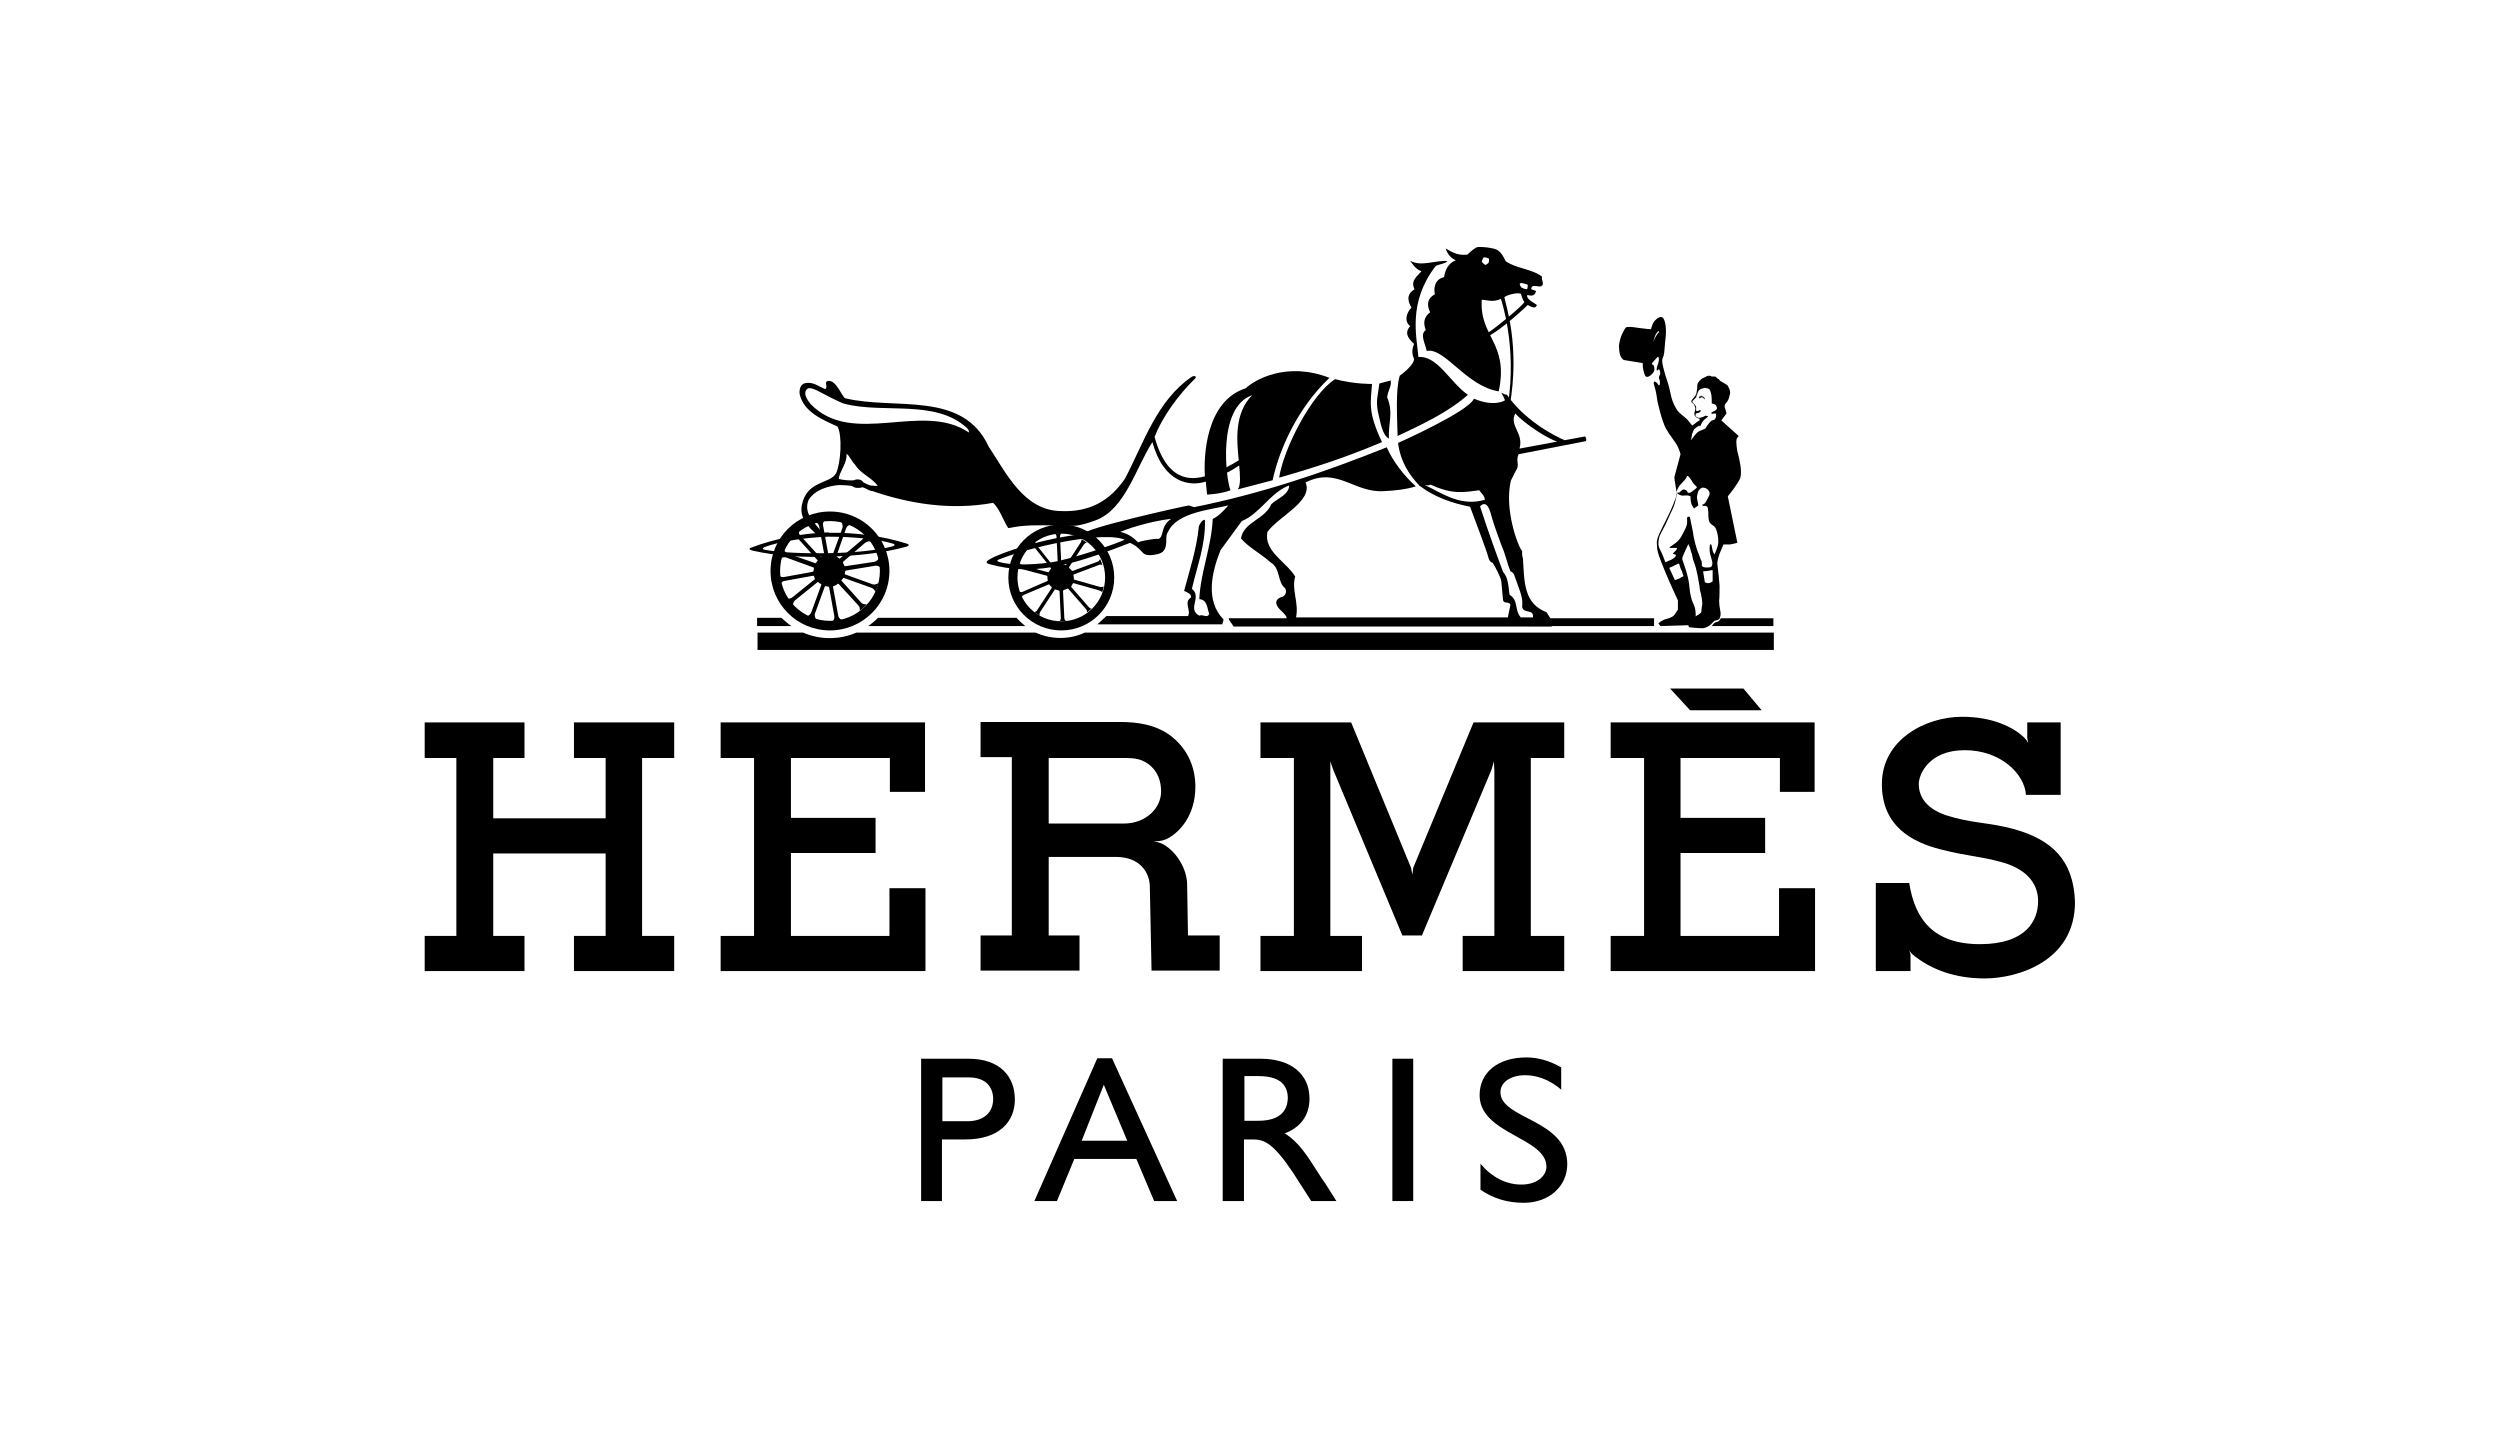 <svg version="1.1" xmlns="http://www.w3.org/2000/svg" xmlns:xlink="http://www.w3.org/1999/xlink" width="200px" height="116px" viewBox="0,0,256,176.828"><g transform="translate(12.8,8.841) scale(0.9,0.9)"><g fill="none" fill-rule="nonzero" stroke="none" stroke-width="1" stroke-linecap="butt" stroke-linejoin="miter" stroke-miterlimit="10" stroke-dasharray="" stroke-dashoffset="0" font-family="none" font-weight="none" font-size="none" text-anchor="none" style="mix-blend-mode: normal"><g transform="translate(-2.529,-1.959) scale(0.588,0.588)"><path d="M31.8,153.1h23v8.2h-7.2v13.9h25.9v-13.9h-7.3v-8.2h23.1v8.2h-7.4v41h7.4v8.1h-23.1v-8.1h7.3v-19h-25.9v19h7.2v8.1h-23v-8.1h7.3v-41h-7.3z" fill="#000000"></path><path d="M305.1,153.1h47v16h-8v-7.8h-22.9v13.8h19.5v8.1h-19.5v19.1h22.7v-11h8.3v19.1h-47.1v-8.1h7.7v-41h-7.7z" fill="#000000"></path><path d="M100,153.1h47.1v16h-8.1v-7.8h-22.8v13.8h19.5v8.1h-19.5v19.1h22.7v-11h8.3v19.1h-47.2v-8.1h7.7v-41h-7.7z" fill="#000000"></path><path d="M318.8,145.3h16.9l4.2,5h-16.5z" fill="#000000"></path><path d="M398.1,177.7c-5.8,-1.6 -9.8,-1.3 -15.7,-3.2c-5.3,-1.8 -6.3,-5 -6.3,-7.2c0,-2.2 2.3,-7.8 10.6,-7.8c8.3,0 13.8,5.5 14.1,10.3v0v0h8v-16.7h-7.7v3.6l0.2,1.1c0,0.1 0,0.1 0,0.1v-0.1c-0.1,-0.2 -0.3,-0.6 -1.1,-1.4v0c-2.4,-2.2 -7.1,-4.6 -14.1,-4.6c-8.5,0 -18.5,5.3 -18.5,15.5c0,9.9 7.2,13.4 13.3,15c6.1,1.6 9.2,1.6 14.3,3c5.1,1.4 8.4,4.4 8.4,9c0,4.3 -2.6,9.9 -13.4,9.9c-10.8,0 -15,-5.8 -16.3,-14.1h-0.1h-7.6v20.3h8v-3.8v0l-0.3,-1c0,0 0.3,0.7 1.2,1.3c0,0 0,0.1 0.1,0.1c4,3.1 9.3,5.1 16.1,5.1c7.5,0 20.8,-3.9 20.8,-17.6c-0.3,-9.8 -5.5,-14.4 -14,-16.8z" fill="#000000"></path><path d="M286.7,202.3v-41h7.7v-8.2h-20.9l-13.9,33.5l-0.2,1.6l-0.3,-1.6l-13.8,-33.5h-20.9v8.2h7.7v41h-7.7v8.1h23.4v-8.1h-7.3v-37.7v-2.5l0.7,2l15.9,38.1h4.5l16,-38.1l0.6,-2l0.1,2.2v38h-7.3v8.1h23.4v-8.1z" fill="#000000"></path><path d="M207.7,202.3l-0.2,-11.8c0,-3.4 -2.2,-7.3 -5.3,-9.2c-0.7,-0.4 -1.6,-0.7 -2.5,-0.8c0.8,0 1.8,0 2.7,-0.4h0.1c3.1,-1.4 6.9,-5.4 6.9,-12.2c0,-5 -2.2,-9.1 -5.8,-11.8c-3.4,-2.5 -7.5,-3.1 -11.6,-3.1h-32.1v8.1h7.2v41.1h-7.2v8.1h22.8v-8.1h-7.1v-18.1h15.7c5.4,0.1 7.5,3.6 7.6,6.7l0.4,19.5h15.7v-8.1h-7.3M193,176.4h-17.4v-15.1c0,0 12.4,0 16.5,0c1.7,0 3.8,-0.1 5.5,0.8c2,1 3.9,3.2 3.9,6.9c0,4.1 -3.8,7.4 -8.5,7.4z" fill="#000000"></path><path d="M157.1,230.6c7.4,0 10.7,4.2 10.7,9.4c0,5.1 -3.6,9.2 -11.4,9.2h-5.4v14.2h-4.8v-32.8h10.9M151.1,245h5.8c3.6,0 5.9,-1.9 5.9,-5.1c0,-2.4 -1.3,-5 -5.7,-5h-6z" fill="#000000"></path><path d="M205.2,263.4h-5.3l-4.1,-9.7h-14.3l-4,9.7h-5.2l14.5,-32.9h3.4l15,32.9M183.2,249.5h10.5l-5.4,-12.9z" fill="#000000"></path><rect x="254.8" y="230.6" width="4.8" height="32.8" fill="#000000"></rect><path d="M293.8,237.8c-3,-2.6 -6,-3.4 -8.4,-3.4c-3.3,0 -5.7,1.6 -5.7,3.9c0,6.3 15.4,6.2 15.4,16.6c0,5.1 -4.2,8.9 -10,8.9c-3.9,0 -7,-1 -10,-3v-6c2.6,3.1 5.9,4.8 9.4,4.8c4,0 5.8,-2.3 5.8,-4.1c0,-6.8 -15.4,-7.5 -15.4,-16.5c0,-5.3 4.3,-8.7 10.8,-8.7c2.7,0 5.4,0.8 8,2.3v5.2z" fill="#000000"></path><path d="M239.5,259.6c-0.6,-0.9 -1.2,-1.7 -1.8,-2.7c-2.6,-4.1 -4.5,-7.1 -7.7,-9.1c3.7,-1.4 5.7,-4.2 5.7,-8c0,-5.7 -4.3,-9.2 -11.3,-9.2h-8.7v32.8h4.9v-14.2h2.1c2.5,0 4.6,0.8 9.1,7.5l4.3,6.7h5.8l-2.4,-3.8M223.9,244.9h-3.2v-10.3h3.2c4.8,0 6.7,1.9 6.8,4.9c0,2.8 -1.5,5.4 -6.8,5.4z" fill="#000000"></path><path d="M116.3,130.9c0,0 -0.2,0 -7.9,0v-1.9h5.6c0.4,0.4 1.7,1.5 2.3,1.9z" fill="#000000"></path><path d="M134,130.9c0.6,-0.4 2.1,-1.6 2.2,-1.9h32c0.5,0.6 1.5,1.5 2,1.9z" fill="#000000"></path><path d="M178.5,129.8c5.6,0 10.1,-4.5 10.1,-10.1c0,-5.6 -4.5,-10.1 -10.1,-10.1c-5.6,0 -10.1,4.5 -10.1,10.1c0,5.6 4.5,10.1 10.1,10.1v2.1c-6.7,0 -12.2,-5.4 -12.2,-12.2c0,-6.7 5.4,-12.2 12.2,-12.2c6.7,0 12.2,5.4 12.2,12.2c0,6.7 -5.4,12.2 -12.2,12.2z" fill="#000000"></path><path d="M138.9,118.2c0,-7.6 -6.1,-13.7 -13.7,-13.7c-7.6,0 -13.7,6.1 -13.7,13.7c0,7.6 6.1,13.7 13.7,13.7c7.5,0 13.7,-6.1 13.7,-13.7h-2.2c0,6.3 -5.1,11.5 -11.5,11.5c-6.3,0 -11.5,-5.1 -11.5,-11.5c0,-6.3 5.1,-11.5 11.5,-11.5c6.3,0 11.5,5.1 11.5,11.5z" fill="#000000"></path><path d="M184.9,126.6l-4.1,-4.7v-0.2c0.1,-0.1 0.2,-0.3 0.3,-0.5c0,-0.1 0.2,-0.2 0.2,-0.2l6,1.7c0.2,0.1 0.7,0.3 0.6,0.5c0.1,-0.2 0.3,-1.1 0.4,-1.5c0,0.2 -0.6,0.2 -0.8,0.2l-6,-1.7c-0.1,0 -0.1,-0.1 -0.1,-0.2c0,-0.2 0,-0.5 -0.1,-0.7c0,-0.1 0,-0.2 0.1,-0.3l5.8,-2.2c0.2,-0.1 0.7,-0.1 0.8,0.1c-0.1,-0.3 -0.4,-1.2 -0.6,-1.5c0.1,0.2 -0.3,0.6 -0.5,0.6l0.4,-0.1l-6.2,2.3c-0.1,0 -0.2,-0.1 -0.2,-0.1c-0.1,-0.1 -0.3,-0.4 -0.5,-0.5c-0.1,-0.1 -0.1,-0.2 -0.1,-0.3l3.4,-5.2c0.1,-0.2 0.6,-0.5 0.7,-0.4c-0.2,-0.2 -1,-0.7 -1.3,-0.9c0.2,0.1 0,0.6 -0.1,0.8l-3.4,5.2c0,0.1 -0.2,0.1 -0.2,0c-0.1,0 -0.5,-0.1 -0.7,-0.2c-0.1,0 -0.2,-0.1 -0.2,-0.2l-0.3,-6.2c0,-0.2 0.2,-0.7 0.4,-0.7c-0.3,0 -1.2,0 -1.6,0.1c0.2,0 0.4,0.4 0.4,0.7l0.3,6.2c0,0.1 -0.1,0.1 -0.2,0.2c-0.1,0.1 -0.5,0.2 -0.6,0.3c-0.1,0 -0.2,0 -0.3,0l-3.9,-4.9c-0.1,-0.2 -0.3,-0.7 -0.1,-0.8c-0.2,0.1 -1,0.8 -1.2,1.1c0.1,-0.1 0.6,0 0.8,0.2l3.9,4.9v0.2c-0.1,0.1 -0.3,0.4 -0.4,0.6c0,0.1 -0.2,0.2 -0.2,0.2l-6,-1.6c-0.2,-0.1 -0.6,-0.4 -0.6,-0.6c-0.1,0.2 -0.4,1.2 -0.5,1.6c0,-0.2 0.6,-0.3 0.8,-0.2l6,1.6c0.1,0 0.1,0.1 0.1,0.2c0,0.2 0,0.6 0.1,0.8c0,0.1 0,0.1 -0.1,0.2l-5.7,2.5c-0.2,0.1 -0.7,0.1 -0.8,-0.1c0.1,0.3 0.4,1.1 0.6,1.4c-0.1,-0.2 0.3,-0.5 0.5,-0.6l5.7,-2.4c0.1,0 0.2,0 0.2,0.1c0.1,0.1 0.2,0.3 0.4,0.4c0.1,0.1 0.1,0.2 0.1,0.3l-3.4,5.2c-0.1,0.2 -0.6,0.5 -0.7,0.3c0.2,0.2 1.1,0.8 1.4,0.9c-0.2,-0.1 -0.1,-0.6 0,-0.8l3.4,-5.2c0,-0.1 0.2,-0.1 0.2,0c0.1,0 0.5,0.1 0.7,0.2c0.1,0 0.2,0.1 0.2,0.2l0.3,6.2c0,0.2 -0.2,0.7 -0.4,0.7c0.3,0 1.2,0 1.6,-0.1c-0.2,0 -0.4,-0.4 -0.4,-0.7l-0.3,-6.2c0,-0.1 0.1,-0.1 0.2,-0.2c0.1,-0.1 0.6,-0.2 0.7,-0.3c0.1,0 0.2,-0.1 0.3,0l4.1,4.7c0.2,0.2 0.3,0.6 0.2,0.8c0.2,-0.2 1,-0.8 1.2,-1c-0.1,0.2 -0.5,0 -0.7,-0.2z" fill="#000000"></path><path d="M124.9,110.3c5.8,0 11.5,0.6 14.8,1.6c0.4,0.1 0.6,0.4 0,0.6c-3.6,1 -9.3,1.5 -14.8,1.6c-5.3,0.1 -11.2,-0.1 -14.8,-0.8c-0.6,-0.1 -0.4,-0.4 0,-0.6c3.2,-1.2 8.9,-2.2 14.8,-2.4v-1c-6.3,0.2 -12.5,1.5 -17.8,3.5c-0.6,0.2 -0.6,0.5 0.2,0.7c5.7,1.3 11.8,1.6 17.8,1.4c5.9,-0.2 12,-0.7 17.7,-2.3c0.7,-0.2 0.7,-0.5 0.1,-0.7c-5.4,-1.7 -11.7,-2.6 -18,-2.5z" fill="#000000"></path><path d="M186.5,106.5c-1.6,0.6 -3.8,1.3 -5.3,1.3c-0.9,0 -6.1,-0.2 -9.6,-0.1c-4.8,0.2 -5.2,0.9 -5.4,0.5c-1.1,-1.7 -1.9,-4.3 -3.4,-5.7c-9.8,1.8 -19.4,0.2 -28.1,-2.8l0.1,-1.2c0.4,0.1 0.9,0.1 1.4,0.1c-1.4,-2 -3.9,-2.7 -5.3,-5c-0.8,-0.7 -1.1,-1.9 -1.9,-2.4c0.2,2.2 -1.6,4 -1.8,5.8c1.2,0.3 2.9,0.4 3.5,0.3c0.8,-0.4 1.8,-0.2 2.2,0.5c0.7,0.3 1.1,0.6 2,0.8l-0.1,1.2c-1,-0.3 -1.2,-0.6 -2.1,-0.9c-0.9,0.3 -1.8,0.2 -2.3,-0.2c-0.2,-0.2 -2.3,-0.3 -3.1,-0.3c-2.5,0.2 -5.6,1.1 -7,3.4c-0.6,1.3 -0.4,2.7 0.2,3.7c0.4,0.7 2.2,3.4 3.7,4.3l-1.7,0.3c-2.5,-2.1 -4.3,-4.2 -3.8,-7c1.1,-5.8 6.5,-4.9 7.9,-7.4c1.1,-2.3 1.5,-8.9 0.3,-10.8c-3.3,-1.5 -7.8,-3.3 -8.7,-7.5c-0.1,-1.1 0.2,-2.3 1.4,-2.5c1.8,-0.3 3,0.8 4.5,1.4c0.8,-0.5 -0.5,-1.8 0.8,-1.9c1.8,-0.1 3.1,3.7 3.8,4l-0.1,1.3c-1.2,-0.3 -5.8,-2.8 -6.4,-3.1c-0.7,-0.3 -1.9,-0.9 -2.4,-0.2c-0.8,1 0.2,2.4 0.9,3.3c9.7,10.1 25.8,-0.7 36.5,6.6c0.1,-0.5 -0.2,-0.8 -0.5,-1.1c-7.3,-6.6 -18.9,-3.2 -28.1,-5.5l0.1,-1.3c11.5,2.8 27.1,-1.9 33.1,11.2c3.9,5.8 8,14.7 16.6,14.8c6.8,0.3 11.4,-2.5 14.8,-7.5c4.3,-8.2 7.3,-17.9 15.3,-23.4c0.8,-0.5 1.2,0 0.9,0.3c-4,3.9 -7.6,8.9 -9.4,13.5c3.2,11.8 10,9.4 11.6,9.1c-0.3,-4.4 0.1,-17.3 9.4,-20.3c1.9,-1.8 9.3,-6.3 19.3,-2.4c-7.4,7 -11.6,16.6 -13.1,23.6l-8,2.1c0.7,-1.1 0.5,-3.3 0.3,-5.5c-0.8,0.5 -1.6,1.1 -3.7,2.1c-0.7,0.2 0,-1 0,-1.1c0,-0.3 2.1,-1.2 3.6,-2.2c-0.5,-4.8 -1,-10.9 3.1,-15c-8.2,2.8 -6,19.7 -5,21.9c-2.3,0.9 -5.4,1 -5.4,1l-0.3,-3c-3.6,1.2 -9.7,0.4 -12.3,-9.1c-3.8,5.9 -6.3,15.5 -13,18z" fill="#000000"></path><path d="M127.2,121.2l4.5,4.9c0.5,0.5 0.4,1.2 0.3,1.3c0.5,-0.3 1.5,-1.2 1.7,-1.6c-0.2,0.2 -0.9,0.1 -1.3,-0.3l-4.5,-5c-0.1,-0.1 -0.1,-0.2 0,-0.2c0.1,-0.2 0.2,-0.2 0.3,-0.4c0,-0.1 0.1,-0.1 0.2,-0.1l6.4,2.3c0.7,0.3 0.8,0.8 0.8,1c0.3,-0.5 0.7,-1.7 0.8,-2.2c-0.1,0.2 -0.7,0.5 -1.3,0.4l-6.4,-2.3c-0.1,0 -0.1,-0.1 -0.1,-0.2c0,-0.2 0.1,-0.3 0.1,-0.5c0,-0.1 0.1,-0.1 0.2,-0.2l6.7,-1.1c0.7,-0.1 1.2,0.3 1.2,0.5c0,-0.5 -0.2,-1.9 -0.4,-2.3c0.1,0.2 -0.4,0.8 -1,0.9l-6.7,1c-0.1,0 -0.2,0 -0.2,-0.1c-0.1,-0.2 -0.2,-0.5 -0.3,-0.7c0,-0.1 0,-0.2 0,-0.2l5.1,-4.4c0.6,-0.4 1.2,-0.4 1.3,-0.2c-0.3,-0.5 -1.2,-1.5 -1.6,-1.8c0.1,0.2 0.1,0.9 -0.4,1.3l-5.1,4.3c-0.1,0.1 -0.1,0.1 -0.2,0c-0.2,-0.1 -0.3,-0.2 -0.5,-0.4c-0.1,0 -0.1,-0.1 -0.1,-0.2l2.2,-6.3c0.3,-0.7 0.9,-0.9 1.1,-0.8c-0.5,-0.3 -1.8,-0.8 -2.3,-0.8c0.2,0.1 0.5,0.8 0.4,1.4l-2.3,6.3c0,0.1 -0.1,0.1 -0.2,0.1c-0.2,0 -0.4,-0.1 -0.6,-0.1c-0.1,0 -0.2,-0.1 -0.2,-0.2l-1.2,-6.6c-0.1,-0.7 0.3,-1.2 0.5,-1.2c-0.5,0 -1.9,0.2 -2.3,0.4c0.2,0 0.8,0.4 0.9,1l1.2,6.6c0,0.1 0,0.2 -0.1,0.2c-0.2,0.1 -0.5,0.2 -0.7,0.3c-0.1,0 -0.2,0 -0.2,0l-4.5,-4.9c-0.5,-0.5 -0.4,-1.2 -0.2,-1.3c-0.5,0.3 -1.5,1.2 -1.7,1.6c0.2,-0.2 0.9,-0.1 1.3,0.3l4.5,5c0.1,0.1 0.1,0.2 0,0.2c-0.1,0.2 -0.2,0.2 -0.3,0.4c0,0.1 -0.1,0.1 -0.2,0.1l-6.3,-2.2c-0.7,-0.3 -0.9,-0.8 -0.9,-1c-0.3,0.5 -0.7,1.7 -0.8,2.2c0.1,-0.2 0.7,-0.5 1.3,-0.3l6.3,2.3c0.1,0 0.1,0.1 0.1,0.2c0,0.2 -0.1,0.4 -0.1,0.6c0,0.1 -0.1,0.1 -0.2,0.2l-6.6,1.2c-0.7,0.1 -1.2,-0.3 -1.3,-0.5c0,0.5 0.2,1.9 0.4,2.3c0,-0.2 0.4,-0.8 1,-0.9l6.6,-1.2c0.1,0 0.2,0 0.2,0.1c0.1,0.2 0.1,0.3 0.2,0.5c0,0.1 0,0.2 0,0.2l-5.2,4.2c-0.6,0.4 -1.2,0.3 -1.3,0.2c0.2,0.5 1.1,1.5 1.5,1.8c-0.1,-0.2 0,-0.9 0.4,-1.3l5.2,-4.2c0.1,-0.1 0.1,-0.1 0.2,0c0.1,0.1 0.4,0.3 0.6,0.4c0.1,0 0.1,0.1 0.1,0.2l-2.3,6.3c-0.3,0.7 -0.8,0.9 -1,0.9c0.5,0.3 1.7,0.7 2.2,0.8c-0.2,-0.1 -0.5,-0.7 -0.4,-1.3l2.3,-6.3c0,-0.1 0.1,-0.1 0.2,-0.1c0.2,0 0.4,0.1 0.6,0.1c0.1,0 0.2,0.1 0.2,0.2l1.2,6.6c0.1,0.7 -0.3,1.2 -0.5,1.3c0.5,0 1.9,-0.2 2.3,-0.4c-0.2,0 -0.8,-0.4 -0.9,-1l-1.2,-6.6c0,-0.1 0,-0.2 0.1,-0.2c0.2,-0.1 0.5,-0.2 0.7,-0.3c0.3,-0.3 0.4,-0.3 0.5,-0.2z" fill="#000000"></path><path d="M254.4,74.3c0.3,1.3 -0.7,2.4 -0.8,3.9c1.5,3.5 0.2,6.2 0.4,9.5c-1.6,-0.9 -1.9,-3.6 -2.6,-6.5c-0.4,-2.6 0.1,-3.5 0.4,-6.2z" fill="#000000"></path><path d="M250.1,75.1c-0.3,4.4 -1,6.4 2.3,13.4c-7.8,3.3 -14.3,5.5 -23.7,8.2c1,-6.6 7.4,-19.2 12.9,-22.7c4.5,1.2 8.5,1.1 8.5,1.1z" fill="#000000"></path><path d="M229.6,124.1c-2,0.5 -1.9,1.8 -0.7,3c0.8,0.7 1.7,1.7 1.5,2h-13.3c0,0.6 0.5,0.8 1.1,1.9h73.3c0.6,-1 -0.6,-2.3 -1.2,-3.3c-5.2,-2 -5.1,-6.9 -5.4,-12.3c0,-0.2 -0.3,-0.7 -0.2,-1.8c-0.8,-0.7 -4.2,-9.4 -2.6,-16.2l1.1,-2.2c1.1,-1.5 -0.1,-2.3 0.7,-3.9l15.4,-3c0.3,-0.1 0.2,-0.8 -0.1,-1.1v0v0c-0.1,-0.1 0.1,0 0,0l-15.1,2.8c1,-3.7 -2.4,-5.1 -1,-8.1c2.2,2.4 7.8,6.2 10.7,6.8l1.5,-0.3c-3.9,-1.5 -10.4,-5.4 -14.1,-10.8c-0.5,0 -0.9,-0.3 -1.3,-0.5c0.1,0.2 0.9,1.6 0.8,1.8c0,0 -2.4,1.6 -7.1,-0.4c-1.3,3 -17.5,10.2 -17.5,10.2c0.6,4.5 2.7,7.5 5,9.9c0.2,0.3 -0.5,-0.5 0,0c3.5,2.6 7.2,3.9 11.6,4.8c0.9,2.4 3.9,10.3 4.2,11.6c0.3,1.3 1,1.3 1,1.3c0.4,0.6 1.8,3.1 2,4.3l0.4,4.3c0.2,1 1.4,0.2 1.7,1.1l-0.6,2.9h3c-1.5,-1.6 -0.5,-4 -2.6,-5.2c-0.3,-2.4 -0.4,-4.1 -1.5,-5.3c-0.9,-2.4 -3.4,-9.1 -5.3,-15.1l1.1,-1.5c-4.6,1.3 -8.1,-0.4 -12.2,-2.6c-3.1,-1.6 -1.2,-0.3 -0.3,-0.9c5,2.3 7.5,1.8 11.2,1.3c0.5,0.7 1.3,1.3 1.3,2.2l-1.1,1.5c1.1,-1.1 2,-0.5 2.7,2.5c0.7,2.4 1.5,4.4 2.2,6.4c0.9,2 1.5,4.7 2.1,6.1c0,0 0.6,0.1 0.9,0.9c1.6,4.5 2,5.2 1.8,7.3c0.4,1.7 2.7,0.3 2.5,2.4h-54.6c0.7,-3.4 -1.1,-6.4 -0.2,-9.4c-2,-3.4 -7.3,-5.8 -6.4,-10.3c2.6,-3.6 10.6,-7.1 8.8,-11.4c7.3,-3.7 11.2,2.5 18.1,2c2.4,-0.1 5.1,-0.4 7.3,-1.1c-2.7,-2.4 -5.3,-5.8 -6.7,-9c-14.5,5.8 -28.6,10.6 -44.4,13.8l-1.2,-0.4c-1.4,0.2 -25.1,5.5 -24.2,6.6c-8.9,0.8 -19.4,4.4 -21.5,5.7c-1.1,0.6 -1.3,1 0,1.3c9.5,2.5 17.4,0.8 32.2,-5l-1.1,-0.8c-0.9,0.6 -12.8,4.8 -17.7,5.4c-4.9,0.6 -9.3,0.5 -11.5,-0.2c-0.5,-0.2 -0.4,-0.3 -0.1,-0.5c9.3,-3.7 27.3,-7.1 30,-4c1.4,0.5 2.3,1.3 3.3,2.4c0.8,0.9 2.5,0.5 3.5,0.3c1.7,-0.4 1.9,-1.8 1.9,-3.3l-2,-0.2c-0.6,-0.1 -4,0.5 -4.5,0.8c-1.1,-1.1 -2.3,-2 -4.1,-2.4c3.3,-1.4 8.6,-2.7 11.7,-3c-2.7,1.9 -1.4,4.2 -3.1,4.7l2,0.2c0,-0.7 0,-1.4 0.4,-1.9c2,-4.5 9.8,-5.1 13.9,-6.1c0,0 -2.1,2.5 -3.6,3.1c-0.3,6.5 -2.8,12.2 -3.1,18.5c1.9,0.1 1.8,2.2 2.3,3.4c-0.5,1.1 -1.4,0 -2.3,0.4c-2.9,-1.6 0.7,-4.2 -1.7,-6.2c1.2,-5.2 3.2,-10.3 3,-15.9c-0.8,0.1 -1.1,0.9 -1.4,1.5c-0.5,5.2 -2.1,10 -3.4,14.9c0.6,0.3 1.7,0.6 1.6,1.5c-1.8,1.1 0.1,3 -0.7,4.3h-18.8l-2.1,1.9h28.8l0.3,-1.1c-4.3,-4.4 -2.7,-11 -0.7,-16l4.9,-6.7c4.1,-1.6 6.6,-6.6 10.9,-8.2c0,2.1 -2.7,3 -4.1,4.3c-1.5,3.6 -6.3,4 -7,7.9c1.8,2.1 4.6,3.5 6.8,5.5c2.4,1.4 1.5,4.5 3.4,6c0.4,0.8 0.1,1.5 -0.5,1.9" fill="#000000"></path><path d="M261.5,49.1c-0.9,1.2 -2.6,2.1 -1.6,4.2c-2.2,1.3 -1.3,3.2 -0.7,4.2c-1.1,1.1 -1.8,3.1 -0.3,4.3c-1.8,1.9 0.4,3.5 0.9,4.1c-0.9,1.9 0,3.4 0,3.4v0c0,1.4 -2.5,3.3 -3.3,3.9c-1,3.2 -0.6,9.6 -0.5,13.9c5.9,-2.8 11.7,-5.5 16.2,-9.5c-4,-2.7 -7,-9.1 -11.4,-8.7c-0.4,-4.7 -2.5,-12.6 4,-21c0.8,-0.4 2.2,-0.5 2.7,-1.1c-2.7,-0.3 -6.1,1.4 -8.6,-0.1c0.1,0.1 1.2,2.1 2.6,2.4z" fill="#000000"></path><path d="M275.4,46.9c0,0.2 0.8,0.8 0.8,0.8c0,0 0.8,-0.4 0.8,-0.6c0,-0.2 0.2,-0.7 0,-0.9c-0.2,-0.1 -0.9,-0.4 -1.2,-0.2c0,-0.1 -0.4,0.7 -0.4,0.9l-0.5,0.4l-2.9,-1.9l0.5,-0.5c0,0 1.2,-1.1 1.8,-1.3c0.6,-0.2 4,0.1 4.8,0.7c0.8,0.6 1.1,1.1 1.8,2.5c2.3,1.7 6.2,1.8 8.4,3.6c-0.3,0.8 0.7,1.6 -0.2,2.2c-0.5,0.2 -1.9,-0.4 -2.2,0.2l-0.3,1.1l-0.9,-0.1c0,0 0.5,-1.5 0.2,-1.6c-0.4,-0.1 -1.3,-0.5 -1.6,-0.3c-0.3,0.1 -0.1,0.5 0.1,0.8c0.1,0.3 1.2,0.7 1.7,0.5l0.8,0.1l1,0.4c-0.2,0.8 -0.6,1.3 -2,0.9c-0.4,1 1.9,2 2.2,2.3c-0.2,0.5 -0.5,1 -2.1,0c0,0 -6.1,5.9 -9.7,7.5c-3.6,1.7 -0.1,-0.7 -0.1,-0.7c1.6,-0.8 9,-6.9 9,-7.5c-0.4,-0.5 -0.6,-1.3 -0.8,-1.9c-1.1,-0.3 -3.1,0.3 -3.8,0.8c0.3,1.8 3.7,11.3 1.2,25.3l-0.4,-0.4c2.2,-13.6 -1.6,-24.5 -1.6,-24.5c-1.9,0.9 -3.4,0.2 -4.4,0.2c-0.6,8.6 6.3,9.9 3.9,21.1c-7.4,-1.1 -12.5,-10.2 -16.6,-9.3c-0.2,-1.4 -1.7,-3.9 -0.2,-4.8c-0.5,-1.3 -0.7,-2.9 1,-4.1c-0.7,-1.5 -0.9,-3 1.1,-4.2c-0.3,-1.1 -0.2,-3.4 2.1,-3.9c0.3,-1.8 1,-3.2 2.7,-3.9v0c-1.9,-0.8 -2.3,-2.7 -2.3,-2.7c1.7,1 3.1,1.8 5.6,1.3z" fill="#000000"></path><rect x="286.2" y="129.1" width="28.9" height="1.8" fill="#000000"></rect><path d="M319.8,132.4h-135.9c-3.5,1.7 -7.9,1.6 -11.3,0h-41.3c-3.9,1.7 -8.4,1.7 -12.3,0h-10.5v4h211.3v0h22.9v-4z" fill="#000000"></path><path d="M330.5,129.1c-0.1,0.1 -0.3,0.7 -0.8,0.8c-0.8,0.1 -1.1,0.8 -1.3,1h14.2v-1.8z" fill="#000000"></path><path d="M334.5,91.4c-0.4,-1.2 -0.5,-3.1 -0.4,-3.5c0.1,-0.4 0.5,-0.8 0.5,-0.8l-4,-3.6l1.2,-1.6c0,0 -0.2,-0.8 -0.4,-1.4c-0.2,-0.6 0.3,-1 0.6,-1.4c0.3,-0.4 0.4,-0.9 0.6,-1.7c0.2,-0.7 -0.5,-1.9 -0.6,-2c-0.2,-0.2 -1.2,-0.7 -1.5,-0.9c-0.4,-0.2 -0.3,-0.5 -0.7,-0.6c-0.3,-0.2 -0.5,-0.5 -0.6,-0.5c-0.1,0 -0.8,0 -0.8,0c0,0 -0.3,-0.2 -0.6,-0.2c-0.4,0 -0.7,0.2 -1.3,0.5c-0.6,0.2 -1.1,0.9 -1.3,1.2c-0.2,0.3 -0.1,0.9 -0.2,1.5c-0.1,0.6 -0.1,1 -0.4,1.4c-0.2,0.4 -0.8,0.9 -0.9,1.2c-0.1,0.3 0.2,0.5 0.5,0.7c0.2,0.2 0.3,0.6 0.4,0.9c0.1,0.3 -0.1,0.7 -0.2,1.2c-0.1,0.6 0.3,0.9 0.6,1.1c0.3,0.2 0.6,0.2 0.6,0.2v0.4c0,0 -0.3,0.2 -0.5,0.3c-0.2,0.1 -0.4,0.3 -0.4,0.3l-0.8,0.6c0,0 -0.4,-0.5 -0.9,-1.1c-0.4,-0.6 -1.5,-1.3 -2.2,-2c-0.7,-0.7 -1.5,-2.5 -1.7,-3.4c-0.2,-0.9 -0.6,-2.8 -1,-3.9c-0.4,-1.1 -1,-3.3 -1.1,-4.1c-0.1,-0.8 0.1,-1.1 0.3,-1.6c0.2,-0.5 0.2,-1.9 0.5,-4.6c0.2,-2.7 -0.4,-4.2 -0.9,-4.3c-0.5,-0.1 -0.9,0.1 -1.5,0.7c-0.7,0.6 -1,2.1 -1,2.1c0,0 -1.5,-0.1 -2.8,-0.3c-1.3,-0.2 -2.6,-0.4 -3,-0.1c-0.3,0.3 -0.7,1.2 -0.9,1.6c-0.3,0.6 -0.5,1.5 -0.5,1.5c-0.1,0.6 -0.1,0.6 -0.2,1.1c0,0.4 0.1,1.6 0.3,2.2c0.1,0.3 0.5,1 0.9,1.1c0.5,0.1 4.3,0.7 4.3,0.7c0,0 0,0.4 0,0.7c0,0.3 0.2,1.4 0.5,2.1c0.3,0.8 1.3,0.2 1.9,-0.6c0.6,-0.8 0.1,-1.8 0,-1.8c-0.1,0 -0.2,0 -0.3,-0.2c-0.1,-0.2 1,-1.2 1.2,-1.5c0.3,-0.3 0.3,-0.1 0.4,0.2c0.1,0.2 -0.1,1.2 -0.3,1.6c-0.2,0.4 -0.2,1.2 -0.2,1.2c0,0 0.3,0 0.4,-0.2c0.1,-0.2 0.3,-0.1 0.4,0.6c0.1,0.7 -0.1,0.5 -0.2,0.9c-0.2,0.4 0,0.6 0.1,1c0.1,0.3 0.1,1 -0.1,1.1c-0.2,0.1 -0.3,-0.2 -0.4,-0.4c-0.1,-0.2 -0.7,-0.5 -0.7,-0.5l-0.2,0.4c0,0 0.1,0.5 0.3,1.1c0.2,0.6 0.5,2.3 0.6,3.2c0.2,0.9 0.9,3.8 1.5,5.2c0.5,1.4 1.7,2.9 2.6,4.2c0.9,1.3 1.2,2.7 1.2,2.7c0,0 -1.3,4.8 -1.4,5.2c-0.1,0.4 0.5,3.1 0.5,3.9c0,0.8 -0.3,1.1 -0.8,2.5c-0.5,1.3 -1.5,3.3 -2.8,5.9c-1.3,2.6 -0.9,2.9 -0.9,4c0,1.2 1.4,4.4 2,5.9c0.6,1.5 2.8,6.3 2.8,6.3v2.1l-0.6,0.9c0,0 -0.2,0.5 -0.8,0.8c-0.6,0.3 -1,0.4 -1.4,0.5c-0.5,0.1 -0.8,0.4 -1.1,0.5c-0.3,0.2 -0.6,0.5 -0.6,0.5l0.5,0.6l6.4,-0.2c0,0 0,0.2 0.1,0.3c0.1,0.2 0.3,0.2 0.3,0.2c0,0 2,0.2 2.9,0.2c0.9,-0.1 1.6,-0.6 1.8,-0.8c0.2,-0.2 0.9,-0.9 0.9,-0.9c0,0 0.3,-0.1 0.7,-0.2c0.4,-0.1 0.5,-0.3 0.5,-0.3c0,0 0.1,-0.3 0.2,-0.7c0.1,-0.4 0,-1.1 -0.1,-1.5c-0.1,-0.4 -0.2,-1.3 -0.2,-1.9c0.1,-0.5 0.1,-3.1 0.1,-3.5c0,-0.4 -0.4,-4.3 -0.5,-4.9c-0.1,-0.7 0.3,-1.9 0.5,-2.5c0.2,-0.5 0.9,-2.1 0.9,-2.1c0,0 0.7,0 1.4,0c0.8,-0.1 1.8,-0.4 1.8,-0.4l-2.2,-10.7c0,0 2.4,-2.9 2.9,-4.3c0.4,-1.7 -0.2,-4 -0.5,-5.3zM315.6,64c-0.5,0.8 -0.7,1.5 -0.7,1.5c0,0 0.2,-0.9 0.5,-1.6c0.1,-0.3 0.5,-0.8 0.5,-0.8l0.2,-0.2l0.2,0.3v0v0c-0.1,0 -0.2,0 -0.7,0.8zM323.8,87c0,-0.3 0.3,-1 0.5,-1.4c0.2,-0.3 1.2,-0.9 1.2,-0.9l0.2,0.2c0,0 0.2,-0.3 0.3,-0.6c0.1,-0.3 0.4,-0.6 0.5,-0.8c0.2,-0.2 1.1,-0.9 1.1,-0.9l-0.6,-0.2c0,0 -0.2,0.1 -0.4,0.2c-0.2,0.1 -0.5,0.2 -0.9,0.3c-0.4,0.1 -0.9,-0.2 -1,-0.4c-0.1,-0.3 0,-0.6 0.1,-0.6c0.1,0 0.5,-0.1 0.7,-0.2c0.2,-0.1 0.4,-0.4 0.4,-0.4l-0.2,-0.2c0,0 -0.3,0.2 -0.5,0.2c-0.2,0.1 -0.4,0 -0.4,0c0,0 0,-0.5 0,-0.8c0,-0.3 -0.2,-0.4 -0.3,-0.6c-0.1,-0.2 -0.4,-0.4 -0.5,-0.5c-0.1,-0.1 -0.1,-0.3 0,-0.4c0.1,-0.1 0.4,-0.4 0.6,-0.6c0.3,-0.3 0.2,-0.2 0.3,-0.6c0.1,-0.4 0.3,-0.7 0.4,-1c0.1,-0.3 0.5,-0.5 0.8,-0.6c0.3,-0.1 0.7,-0.2 0.7,-0.2c0,0 0.4,0.1 0.5,0.1c0.1,0 0.4,0.1 0.6,0.3c0.2,0.2 0.3,0.9 0.4,1.2c0.1,0.3 0.1,2 0.1,2c0,0 0.4,0.1 0.7,0.2c0.3,0.2 0.5,0.6 0.5,0.9c0,0.2 -0.3,0.5 -0.5,0.6c-0.3,0.1 -0.8,0.4 -0.8,0.4l0.1,0.3c0,0 0.6,-0.1 0.8,-0.1c0.2,0 0.2,0.2 0.2,0.6c0,0.3 -0.3,0.8 -0.3,0.8c0,0 -0.3,0.1 -0.6,0.2c-0.3,0.1 -0.5,0.4 -0.7,0.6c-0.2,0.2 -0.9,1.3 -0.9,1.3c0,0 -0.5,0.2 -1.2,0.5c-0.7,0.3 -0.9,0.7 -1.2,1c-0.2,0.3 -0.9,1.2 -0.9,1.2c0,0 0.2,-0.8 0.2,-1.1zM321,119.9c-0.2,0.1 -1.1,0.4 -1.1,0.4l-1.3,-2.8c0,0 0.6,-0.3 0.9,-0.4c0.3,-0.2 0.5,-0.3 0.8,-0.4c0.3,-0.2 0.5,-0.2 0.5,-0.2c0,0 0.2,0.2 0.2,0.5c0.1,0.3 0.3,0.9 0.5,1.2c0.1,0.4 0.4,1.2 0.4,1.2c0,0 -0.7,0.3 -0.9,0.5zM326.2,126c-0.1,0.3 -0.2,1.4 -0.2,1.6c0,0.2 -0.5,0.6 -0.7,0.7c-0.3,0.1 -0.6,0.4 -0.6,0.4c0,0 0,-1 -0.1,-1.6c-0.1,-0.6 -0.4,-1.3 -0.6,-1.7c-0.2,-0.4 -0.5,-1.6 -0.6,-2.2c-0.1,-0.6 -0.2,-2.4 -0.5,-3.5c-0.2,-1.1 -1.3,-4.2 -1.3,-4.2c0,0 0,-0.4 0.1,-0.6c0.1,-0.2 0.3,-0.8 0.6,-1.4c0.3,-0.6 0.7,-1.5 0.7,-1.5c0,0 0.3,0.6 0.4,0.9c0.1,0.3 0.2,0.9 0.4,1.3c0.1,0.4 0.2,1.1 0.3,1.4c0.1,0.2 0.7,1.9 0.8,2.6c0.2,0.7 0.7,3.5 0.8,4.5c0.3,0.8 0.6,3 0.5,3.3zM328.6,120.6c0,0 -0.4,0.3 -0.8,0.4c-0.4,0.1 -1,-0.2 -1,-0.2l-0.4,-2.5c0,0 0.7,-0.1 1,-0.1c0.3,-0.1 1.2,-0.2 1.2,-0.2zM329.9,111.6c0,1 -0.9,2.8 -0.9,2.8c0,0 -0.3,-0.5 -0.4,-0.9c-0.1,-0.4 -0.3,-1.4 -0.3,-1.4h-0.3c0,0 -0.1,0.4 -0.1,0.9c0,0.5 0,0.7 0.1,1.2c0.1,0.5 0.4,1.3 0.5,1.8c0.1,0.5 0,1 -0.2,1.2c-0.2,0.2 -0.5,0.2 -1.1,0.2c-0.5,0 -0.8,-0.1 -1,-0.3c-0.2,-0.1 0,-0.3 -0.1,-0.8c0,-0.5 -0.2,-0.6 -0.2,-0.6c0,0 -0.5,-1.5 -0.9,-2.4c-0.3,-0.9 -0.7,-2.5 -0.8,-3.1c0,-0.6 -0.7,-3.6 -0.8,-4.2c-0.1,-0.5 -0.4,-0.3 -0.6,-0.2c-0.2,0.1 0,0.8 -0.1,1.5c-0.1,0.7 -0.5,1.4 -0.8,2c-0.3,0.6 -0.8,1.5 -1.3,2c-0.5,0.5 -1.9,1.4 -1.9,1.4v0.2c0,0 0.5,0 1,0c0.5,0 0.7,0 0.7,0c0,0 -0.1,0.5 -0.3,0.6c-0.2,0.2 -0.7,0.7 -0.7,0.7c0,0 0.2,0.1 0.5,0.2c0.3,0 0.3,0.3 0.1,0.5c-0.1,0.2 -0.6,0.5 -0.9,0.7c-0.3,0.1 -1.4,0.6 -1.4,0.6c0,0 -0.2,-0.5 -0.4,-1.1c-0.2,-0.6 -0.5,-1.2 -1,-2.2c-0.4,-1 -0.1,-2.1 0.1,-2.8c0.3,-0.7 1.3,-2.4 1.8,-3.6c0.5,-1.2 0.7,-1.5 1.2,-2.6c0.5,-1 1,-3.4 1,-3.4l-0.2,-0.3c0,0 0.3,-1 0.6,-1.4c0.3,-0.5 0.8,-0.9 1.3,-1.5c0.5,-0.5 0.6,-1 0.6,-1c0,0 0.2,0 0.4,0.2c0.2,0.2 0.2,0.3 0.4,0.5c0.2,0.2 0.4,0.6 0.5,0.8c0.1,0.2 1,1.1 1,1.1c0,0 -0.2,0.3 -0.5,0.5c-0.3,0.2 -0.5,0.4 -0.8,0.6c-0.3,0.2 -0.3,0.2 -0.6,0.2c-0.3,0 -0.3,-0.2 -0.4,-0.4c-0.1,-0.2 -0.5,-0.3 -0.7,-0.4c-0.2,0 -0.3,0.1 -0.5,0.2c-0.2,0.1 -0.4,0.4 -0.5,0.5c-0.1,0.1 -0.5,0 -0.5,0v0.3c0,0 0.5,0.3 0.9,0.4c0.3,0.1 0.6,0 0.8,0c0.2,0 0.5,0 0.7,0c0.1,0 0.6,0.2 0.6,0.2c0,0 0,0.2 0,0.5c0,0.4 0.1,0.8 0.2,1.2c0.1,0.4 0.6,1.1 0.6,1.1l1,-0.7c0,0 -0.2,-1.2 -0.3,-1.6c-0.1,-0.5 0.2,-1.4 0.3,-1.7c0.2,-0.3 0.6,-0.8 1,-0.8c0.4,0 0.7,0.1 1,0.3c0.3,0.2 0.5,0.5 0.6,0.9c0,0.4 0,0.5 -0.3,1c-0.3,0.6 -0.6,1.2 -0.8,1.4c-0.2,0.3 -0.6,0.3 -0.6,0.3l0.1,0.3c0,0 0.3,0 0.6,0c0.3,0 0.3,0.1 0.5,0.3c0.2,0.2 0.1,0.9 0.2,1.1c0,0.2 0,1.2 0.1,1.8c0.1,0.6 0.4,0.9 0.8,1.2c0.5,0.3 0.7,0.5 0.9,1c0.4,1.1 0.5,1.9 0.5,3z" fill="#000000"></path><path d="M325.4,78.1l0.1,0.3c0,0 0.3,0 0.4,-0.1c0.1,-0.1 0.2,-0.2 0.3,-0.1c0.1,0.1 0.3,0.2 0.4,0.3c0.1,0.1 0.2,0.2 0.2,0.2v-0.3c0,0 -0.2,-0.3 -0.4,-0.4c-0.1,-0.1 -0.4,-0.2 -0.4,-0.2c0,0 -0.3,0.1 -0.4,0.2c0,-0.1 -0.2,0.1 -0.2,0.1z" fill="#323230"></path><path d="M313.1,129.1" fill="none"></path><path d="M314.8,125.7" fill="#323230"></path></g></g></g></svg>